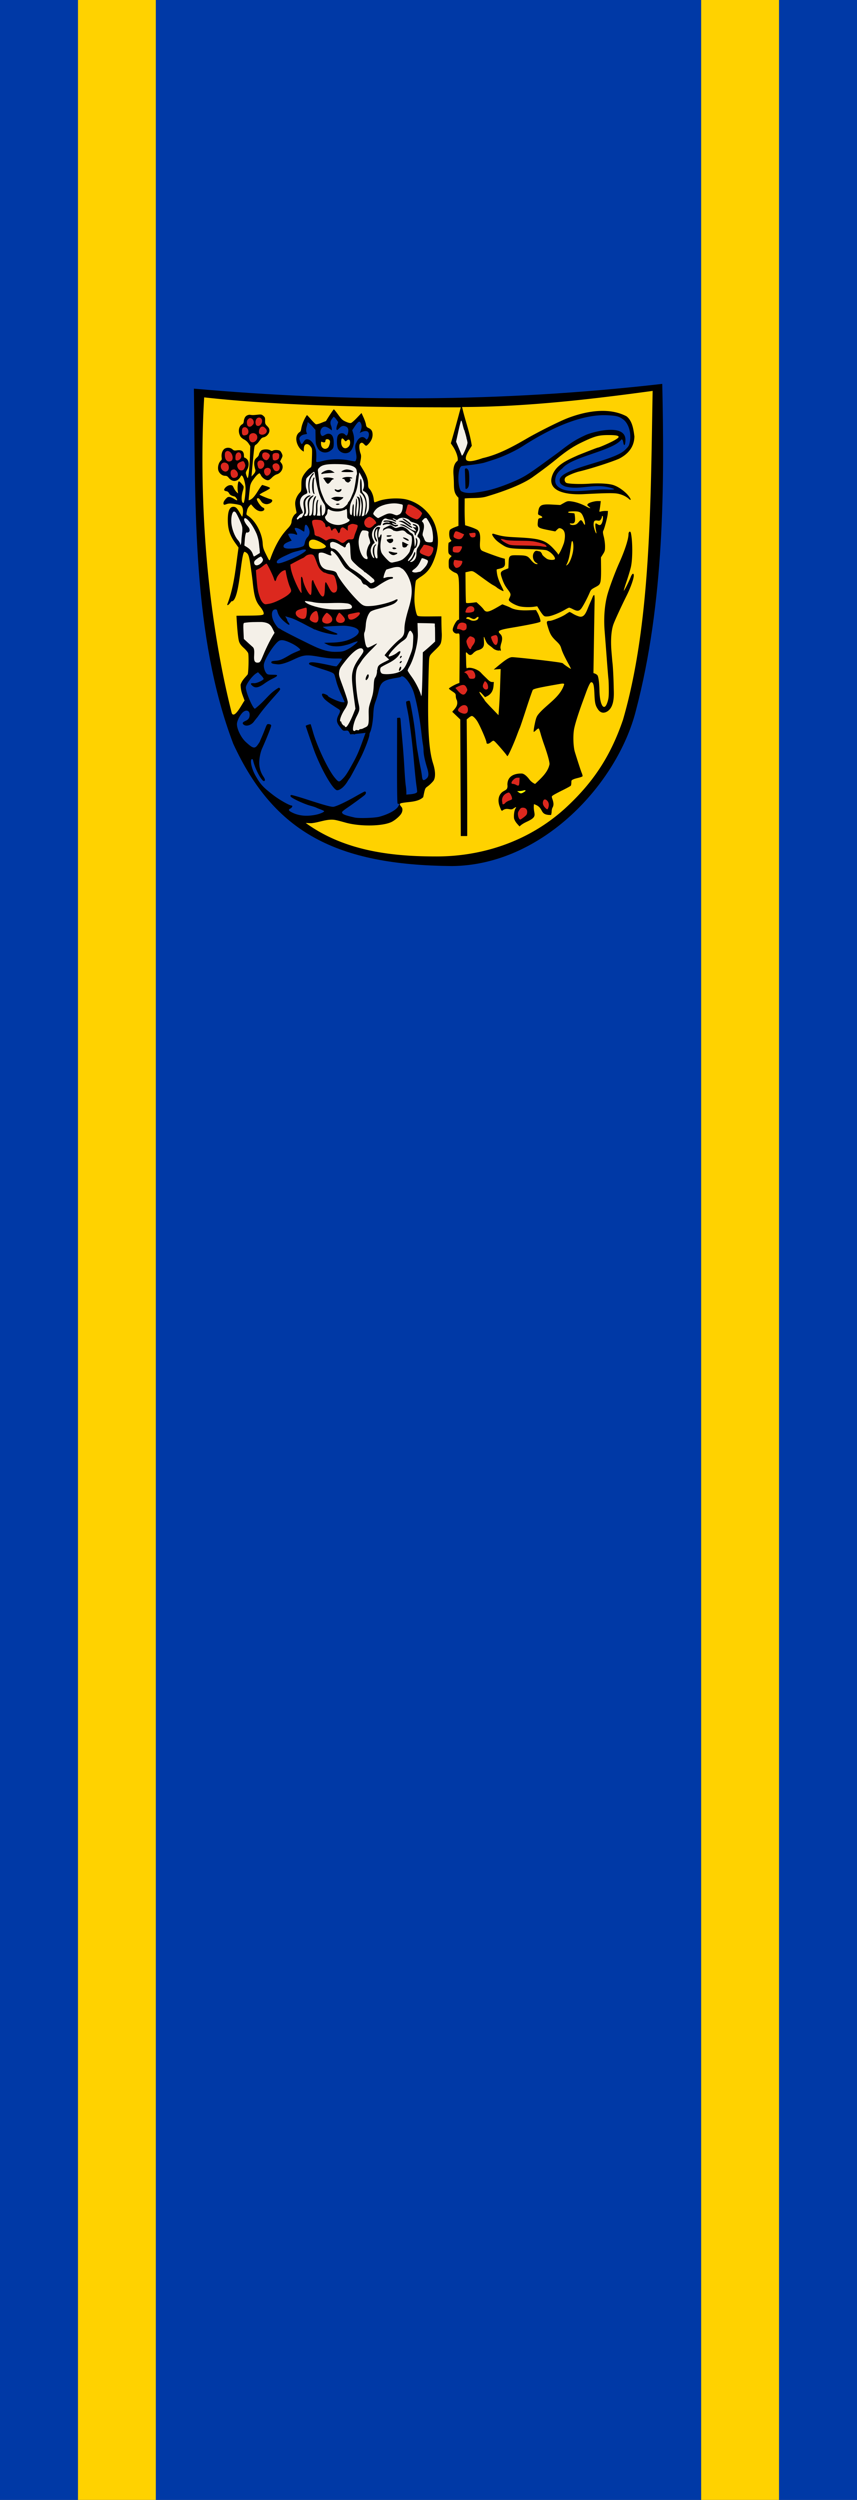 <svg xmlns="http://www.w3.org/2000/svg" height="875" width="300"><rect width="100%" height="100%" fill="#333333" stroke="none"/><path fill="#0039a6" d="M54.546-.002h190.91v875H54.546z"/><path fill="#ffd200" d="M245.45-.002h27.273v875H245.45zM27.273-.002h27.273v875H27.273z"/><path fill="#0039a6" d="M0-.002h27.273v875H0zM272.73-.002h27.273v875H272.73z"/><path d="M231.833 134.364c-56.945 6.533-111.179 6.356-163.955 1.667.579 41.803-.59 86.544 13.779 124.308 14.34 31.108 36.202 42.444 76.572 42.797 31.874-.31 57.88-29.063 64.328-54.252 10.102-38.293 10.012-79.358 9.274-114.52z"/><path fill="#ffd200" d="M228.463 136.801c-.72 39.478-.59 81.436-10.382 115.143-4.51 13.234-10.806 22.314-20.288 31.026-13.07 11.86-29.666 16.94-45.59 16.8-16.686-.016-32.292-2.42-45.144-11.685.183-.084 1.61.124 2.292.008 2.327-.28 4.452-1.205 6.821-1.199 1.004.017 1.578.145 4.829 1.046 5.127 1.42 13.01 1.289 16.129-.272.926-.464 2.118-1.426 2.836-2.23l.062-.07.007-.006a5.44 5.44 0 0 0 .16-.195c.032-.04.062-.074.091-.112.02-.027.038-.05.056-.077.61-.875.702-1.927.23-2.487-.629-.731-.803-1.1-.244-1.345 2.391-.575 5.645-.253 7.657-1.971l.014-.014c.059-.05.11-.105.16-.16.918-4.622.595-2.39 3.289-5.373.04-.043.075-.082.112-.125l.006-.007c.138-.161.249-.315.321-.46.613-1.226.508-3.335-.279-5.783-1.435-4.464-1.918-11.785-1.693-25.543.088-5.395.232-10.378.32-11.07.088-.68.152-1.012.51-1.485.025-.033.054-.069.083-.104.292-.346.732-.788 1.428-1.463a40 40 0 0 0 1.052-1.045c.025-.026.04-.046.063-.07.109-.114.2-.215.286-.314l.062-.076c.502-.59.617-.946.76-1.652.136-.674.209-1.928.16-2.787-.049-.858-.098-2.545-.111-3.741l-.021-2.174-4.034.035c-3.167.024-4.1-.037-4.341-.279-.438-.438-1.015-3.353-1.052-5.323-.043-2.234.293-6.482.55-6.981l.014-.028.02-.02c.249-.278.903-.784 1.603-1.234.98-.63 1.764-1.278 2.432-2.049.107-.122.213-.246.314-.376.021-.027.04-.056.062-.083.061-.08.122-.161.181-.244.808-1.112 1.45-2.484 2.09-4.369 1.193-3.507 1.26-6.499.23-10.144-1.338-4.742-5.625-8.765-10.5-9.852-2.742-.612-7.307-.316-9.712.627-.587.23-1.146.418-1.247.418-.1 0-.238-.54-.306-1.199-.13-1.264-.825-2.885-1.526-3.553-.304-.29-.423-.717-.425-1.56-.003-1.636-.468-2.984-1.763-5.115l-1.122-1.84.265-1.504c.208-1.191.205-1.669-.02-2.293-.472-1.303-.572-2.86-.238-3.414.008-.013.02-.022.028-.035.515-.515.841-.473 1.456.182.608.647.76.69 1.38.048.062-.062.136-.137.209-.216l.063-.07c.084-.09.16-.184.236-.278l.014-.014c.691-.853 1.06-1.82 1.06-2.794 0-1.231-.38-1.888-1.338-2.32-.726-.327-.864-.513-.99-1.31-.08-.509-.464-1.613-.85-2.452l-.704-1.526-1.581 1.665c-.873.916-1.81 1.734-2.076 1.818-.318.101-.945-.046-1.819-.439-1.171-.525-1.5-.828-2.69-2.466-.746-1.027-1.427-1.869-1.511-1.867-.02 0-.079.062-.154.153l-.013.014a20.272 20.272 0 0 0-.78 1.094 69.154 69.154 0 0 0-1.764 2.766c-.019.032-.042.062-.062.09-1.075.325-2.298 1.033-3.456 1.136-.217-.07-.992-.823-1.728-1.679s-1.398-1.565-1.47-1.568c-.862 1.213-1.67 3.028-1.944 4.53-.089.574-.192.966-.349 1.211-.001.003-.005.005-.006.007l-.007.007c-.022.027-.04.055-.063.077-2.418 1.409-1.213 5.17.655 6.57l.557.398v-.119l.063.049c.003-.726-.06-1.627.348-2.202.032-.037.063-.08.098-.111.512-.461 1.32-.299 1.985.634.547.766.537.645.363 5.274-.044 1.168-.098 1.65-.272 1.91l-.007.006c-.013.014-.027.03-.042.042a.71.71 0 0 1-.118.084c-.495.283-1.19.972-1.77 1.707l-.014.02a10.36 10.36 0 0 0-.32.425 6.98 6.98 0 0 0-.579.92c-.427.859-.515 1.398-.515 3.094-.001 1.499-.008 1.91-.307 2.327l-.007.007c-.037.046-.074.09-.118.14a6.375 6.375 0 0 0-1.442 2.284c-.42 1.213-.4 2.058.097 4.37.075.35.085.545-.007.696-.063.068-.15.13-.272.195-.816.644-1.367 1.925-1.393 2.92-.2 1.263-1.26 2.069-2.02 2.981-.295.354-.586.711-.83 1.018-1.81 2.347-3.234 5.264-4.285 8.054-.216.594-.348 1.01-.467 1.22-.006.011-.014.017-.02.027-.231.233-.47-.347-1.269-1.944-.95-1.899-1.126-2.463-1.212-3.957-.208-3.6-2.564-7.958-5.225-9.671-.539-.346-.544-.394-.293-1.589.204-1.128.668-1.63 1.428-2.382l.795.898c1.039 1.18 2.073 1.696 3.051 1.512.34-.064.574-.208.69-.376l.007-.007v-.007c.267-.295.142-.697-.425-.913-.558-.212-1.732-1.758-2.007-2.633-.069-.22-.074-.365-.007-.474.002-.003.006-.004.007-.007a.553.553 0 0 1 .168-.09c.376-.145.608.05 1.42 1.226.413.596 1.454.966 2.21.78.695-.171 1.171-.476 1.372-.78.317-.39.191-.795-.522-.948-.759-.162-3.461-1.28-3.742-1.547-.01-.01-.007-.024 0-.042.192-.201.841-.602 1.672-1.01 1.022-.501 1.856-1.014 1.91-1.17.038-.039.062-.07.062-.091 0-.136-.616-.44-1.372-.676l-1.373-.425-.063.07c-1.332 1.452-2.64 4.95-4.661 5.31-.06-.067.22-2.857.474-4.746.1-.748.404-1.48.933-2.23.688-.885 1.315-1.931 2.32-2.487.13.003.381.33.565.725.395.848 1.622 1.72 2.41 1.72.365 0 .863-.317 1.429-.912.485-.51 1.22-1.006 1.665-1.129a2.822 2.822 0 0 0 1.38-.877c.008-.01.02-.018.028-.028.048-.054.088-.11.132-.168.639-.827.772-1.96.146-2.807l-.494-.67.48-.96c.436-.874.454-1.032.175-1.7-.17-.407-.468-.871-.662-1.032-.424-.351-1.959-.406-2.522-.09-.293.163-.541.134-.906-.105-.663-.435-2.416-.423-3.094.02-.396.33-.706.852-.836 1.318-.175.87-.722 1.064-1.226 1.644-.63.766-.623 2.042-.007 4.04-.048.881-.773 1.447-1.408 2.154l.133-1.56c.07-.858.298-3.305.508-5.442.28-2.834.363-3.61.628-3.958.004-.005.01-.009.013-.014.93-.517 1.386-1.432 2.049-2.215.01-.01.018-.025.028-.035.272-.282.537-.425.85-.488.618-.123 1.193-.535 1.567-1.052.007-.01.015-.018.021-.028.292-.384.474-.827.474-1.261 0-.637-.17-.992-.766-1.589-.686-.685-.769-.891-.746-1.909.023-.992-.058-1.209-.613-1.686-.575-.495-.762-.531-1.986-.404-1.666.173-1.826.176-2.808.007-1.405.15-1.76.989-2.006 1.944-.056.58-.119.898-.272 1.129a1.509 1.509 0 0 1-.418.334 1.839 1.839 0 0 0-.571.537c-.675.878-.697 2.409.049 3.672.2.34.785.819 1.295 1.066.547.264 1.182.83 1.54 1.372l.606.92-.118 3.693c-.109 3.421-.47 7.006-.746 7.532h-.007c-.183 0-.682-1.353-.682-1.847 0-.198.21-.72.466-1.156.693-1.173.688-2.82-.006-3.56-.298-.317-.674-.572-.837-.572-.178 0-.292-.264-.292-.662 0-1.607-.765-2.186-2.522-1.923-.79.119-1.037.062-1.47-.341-.693-.645-1.877-.762-2.718-.265-.17.1-.319.241-.453.411-.018.024-.038.045-.055.07-.48.603-.715 1.595-.579 2.613.062.457.04.726-.083.92-1.09.844-1.434 2.712-1.01 3.803.405.971 1.366 1.687 2.264 1.687.535 0 .868.165 1.22.613 1.123 1.432 2.597 1.565 3.636.473.074-.077.154-.153.223-.243l.007-.014c.149-.185.287-.394.411-.634.045-.088.086-.16.126-.216.117-.126.228-.107.39.028.42.348.957 2.07 1.135 3.63.185 1.607-.24 5.294-.634 5.866a.087.087 0 0 1-.041.014c-.8 0-.876-2.238-.154-4.508.192-.602.258-1.189.154-1.366-.36-.607-1.384-1.707-1.589-1.707-.038 0-.077.033-.111.09-.002.003-.006.005-.007.008-.273.229-.455 2.089-.3 3.254l.118.926-.487-.46c-.314-.291-.78-.968-1.031-1.505-.405-.86-.546-.975-1.192-.975-.476 0-.992.217-1.484.627a2.745 2.745 0 0 0-.39.39c-.009.011-.013.024-.021.035-.472.558-.31.973.48 1.066.405.048.732.295.976.739.322.583.722.82 1.937 1.135.337.088.954 1.021.899 1.31-.119.041-.426-.063-.725-.257-1.373-.893-2.12-1.108-2.69-.78-.604.464-1.607 1.58-1.365 2.34.128.333.231.334 1.06.042.743-.262 1.232-.28 2.626-.084.943.133 1.932.344 2.195.467.875.41 1.17 1.801.773 3.63a2.355 2.355 0 0 1-.097.362c-.103.031-.284-.281-.746-1.1-1.071-1.901-1.519-2.341-2.39-2.341-.435 0-.792.17-1.073.515-.032.04-.067.08-.097.126-.527.7-.774 2.058-.76 4.131.023 3.133.73 5.27 2.627 7.93l1.129 1.574c-.96 6.493-1.437 13.118-3.728 19.307-.306.791-.305.822.05.822.452-.336.827-.863 1.177-1.33 3.015.353 3.272-18.047 4.73-17.308 1.22.631 1.386 1.03 1.951 4.738.296 1.943.64 4.536.767 5.762.532 5.128 1.025 6.771 2.598 8.703 1.04 1.276 1.457 2.227 1.185 2.661-.011.012-.022.024-.035.035-.383.318-1.584.406-5.81.432l-3.568.028.007.07h-.052l.063 1.058c.245 4.178.556 7.06.857 7.944.253.743.719 1.366 1.672 2.23.728.658 1.411 1.486 1.512 1.838.26.912.115 6.853-.181 7.407-.93 1.163-2.008 2.06-2.48 3.63.108 2.437.615 3.32 1.407 5.539-.487.33-3.504 6.724-4.503 4.361-9.253-36.676-11.533-78.16-9.65-110.505 29.017 3.222 63.572 3.497 89.83 3.493-1.205 4.623-2.211 8.196-3.476 12.597l.676 1.004c1.295 1.919 2.062 4.453 1.63 5.156a.363.363 0 0 1-.132.083c-1.819 1.582-1.184 4.77-1.185 5.909.236 3.092-.33 5 1.673 6.876v9.852c-.976.377-2.041.697-2.878 1.31-.008.01-.013.024-.02.035-.014.013-.033.024-.043.035-.458.553-.363 2.83.14 3.386.263.292.358.407.292.53a2.367 2.367 0 0 1-.237.195c-.235.178-.5.33-.592.334-.014.001-.028.024-.042.063-.006.001-.015.007-.02.007-.092.004-.168.855-.168 1.888 0 1.768.035 1.903.593 2.341l.592.467-.467.488c-.076.08-.14.154-.195.23l-.014.02c-.318.4-.373.77-.362 1.951.013 1.497.05 1.597.773 2.216.416.356 1.065.755 1.442.885 1.358.468 1.429.939 1.429 9.113v7.267l-.474.216c-.125.057-.275.205-.432.404v.007c-.588.706-1.324 2.262-1.324 2.968 0 .771.867 1.486 1.616 1.338.498-.098.634-.027.732.376.066.273.09 4.197.056 8.724l-.063 8.18-.613.223c-.926.335-2.867 1.428-2.996 1.679-.044.041-.07.076-.07.097 0 .091.539.524 1.199.962 1.109.736 1.2.862 1.212 1.679.007.486.188 1.15.397 1.47.474 1.754-.48 2.653-1.574 3.923l-.063.076 1.407 1.345 1.4 1.345.091 20.4.09 20.4h2.196v-.07h.062v-7.691c0-4.231-.04-13.405-.09-20.387l-.098-12.674.697-.578c.413-.345.911-.627 1.108-.627.43 0 1.41.994 2.013 2.034 1.063 1.833 3.108 6.59 3.108 7.232 0 .642.684.613 1.533-.07.795-.639.858-.654 1.303-.306.599.47 4.298 4.763 4.298 4.989 0 .093.088.167.195.167.02 0 .053-.036.091-.084l.014-.014c.366-.345 2.162-4.35 3.212-7.19.446-1.208.9-2.362 1.01-2.564.11-.202 1.12-3.194 2.244-6.654 1.104-3.4 2.125-6.346 2.306-6.647.012-.013.02-.029.035-.042.489-.428 2.384-.834 9.253-2.034 1.283-.224 1.551-.212 1.72.055-1.332 4.587-6.287 7.133-9.05 10.535-.004.004-.004.01-.007.014-.016.02-.034.036-.049.056-.591.76-.817 1.393-1.247 3.511-.289 1.422-.43 2.585-.314 2.585.116 0 .517-.307.892-.682.389-.39.767-.6.878-.488.107.107.397.941.648 1.853.25.912.798 2.612 1.212 3.777 1.184 3.332 1.895 5.9 1.895 6.82-.516 2.859-3.03 5.005-5.051 6.947-.767-.348-1.486-.898-1.958-1.519-.934-1.252-1.86-2.017-2.592-2.125-2.789-.122-5.16.982-5.142 3.895.272 2.283-1.184 1.669-2.299 3.087l-.007.007c-.92 1.124-1.072 2.809-.362 4.626.33.847.533 1.46.843 1.402 1.688-1.394 2.777.013 3.825-.705 1.042-.722 1.263-.74.815-.056-.423.645-.666 2.494-.467 3.554.396 1.153 1.094 1.818 1.902 2.703.77-.793 1.827-1.323 2.69-1.721 4.196-1.968 1.869-2.53 2.355-6.076.002-.004.011-.003.014-.007 3.825 1.259 1.55 3.874 5.98 3.792 0 0 .189-.707.193-1.165.004-.496.152-1.15.327-1.456.42-.734.414-1.54-.02-2.822-.22-.646-.305-.898-.21-1.094.006-.012.014-.023.021-.035l.007-.007c.067-.073.16-.152.286-.25.288-.227 1.777-1.028 3.31-1.784s2.864-1.486 2.954-1.617c.006-.009.008-.022.014-.034.013-.012.036-.028.041-.035.09-.131.166-.621.168-1.087.001-.368.024-.585.125-.746.013-.02.033-.036.049-.055 1.075-.72 2.52-.716 3.679-1.296l.007-.021c.026-.018.04-.041.048-.056.067-.107-.034-.573-.23-1.038-.312-.744-1.23-3.53-2.438-7.42-.585-1.883-.707-5.967-.251-8.215.374-1.848 1.396-5.093 2.926-9.288.448-1.226 1.008-2.754 1.24-3.393.607-1.662 1.115-2.8 1.485-3.316l.027-.035.056-.07c.086-.09.166-.14.23-.14.732 0 .991.93 1.122 4.014.14 3.321.32 4.124 1.268 5.511.725 1.061 1.647 1.378 2.759.955 3.275-1.456 2.756-6.596 2.724-8.73-.06-3.31-.255-7.135-.439-8.62-.045-.367-.206-2.198-.355-4.061-.305-3.808-.061-7.15.669-9.253.473-1.362 2.75-6.316 4.661-10.137 1.359-2.718 2.495-5.914 2.495-7.024 0-.718-.298-.792-.628-.334-.003.004-.003.01-.007.014l-.027.042a3.186 3.186 0 0 0-.404.78c-.503 1.338-1.926 4.185-2.362 4.787-.005.004-.01.017-.014.02-.001.002-.006-.001-.007 0-.018.015-.035.022-.042.014-.062-.062.399-1.6 1.017-3.42s1.284-4.062 1.484-4.982c.613-2.814.604-8.966-.02-11.761-.127-.567-.434-.653-.62-.37-.006.006-.01.015-.015.021-.114.13-.202.377-.202.725 0 1.688-1.288 5.688-3.226 10.005-1.548 3.447-3.59 8.965-4.236 11.454-.954 3.683-1.255 8.047-.878 12.674.168 2.058.502 6.4.746 9.65.243 3.25.504 6.372.571 6.932.067.561.12 2.268.125 3.798.009 2.28-.073 3.051-.473 4.27-.184.56-.376.976-.572 1.262-.013.02-.028.037-.041.056-.008.008-.014.02-.021.028-1.024 1.213-2.082-1.086-2.174-5.49-.056-2.666-.35-4.838-.718-5.282-.156-.188-.528-.436-.829-.55l-.55-.21.18-11.53c.098-6.342.2-12.458.23-13.594.031-1.136-.035-2.12-.146-2.188-.05-.032-.128.021-.216.132l-.014.014c-.003.005-.003.01-.007.014-.112.123-.243.356-.355.641a28.945 28.945 0 0 1-.648 1.52 68.024 68.024 0 0 0-1.038 2.438c-.715 1.765-1.412 3.177-2.961 2.773-.595-.156-1.562-.585-2.153-.948s-1.143-.655-1.226-.655c-.084 0-.732.393-1.436.871-1.25.849-4.681 2.25-5.51 2.25-.482 0-.767.024-.886.224-.267.242-.096.87.425 2.508.645 2.026 1.158 2.835 2.752 4.362 1.14 1.09 1.46 1.564 1.75 2.564.363 1.254 1.162 2.946 2.66 5.65.384.693.675 1.304.74 1.526-.426-.163-2.594-1.636-2.767-1.902-.144-.222-1.278-.413-6.02-.996-4.746-.584-10.942-1.227-11.789-1.227-1.034.001-2.388.881-5.824 3.79l-.558.468h.028l-.09.076 1.205-.097 1.198-.09-.146 4.48c-.153 4.67-.287 7.354-.502 10.151l-.118 1.533-2.383-2.48c-1.337-1.39-2.425-2.596-2.425-2.683s-.445-.728-.99-1.428c-.629-.811-.91-1.384-.877-1.582.135-.03.484.212 1.024.808l.955 1.06.78-.377c1.396-.738 2.042-1.984 2.174-3.484l.111-1.449h-.62c-.42 0-.898-.272-1.47-.836a126.65 126.65 0 0 0-1.359-1.324 26.767 26.767 0 0 1-1.107-1.136c-1.11-1.216-3.916-2.086-4.857-1.504-.152.094-.246-.533-.271-1.826-.022-1.08-.064-2.384-.091-2.905-.022-.422-.01-.692.049-.823.102-.071.275.058.557.37.68.752 1.208.72 1.965-.112.382-.42 1.058-.862 1.498-.982 2.9-.736 2.199-2.24 2.195-4.647a.261.261 0 0 1 .146-.035c1.087 3.04 1.369 2.393 3.107 3.985.604.567 1.952.956 2.383.69.04-.025.252.243.28.198.127-.118-.005-.677-.07-.93-.071-.269.05-1.055.271-1.749.481-1.512.373-2.541-.341-3.219-.441-.418-.627-.736-.453-1.01l.007-.007c.393-.422 1.706-.742 4.306-1.177 5.991-1.003 9.957-1.831 10.13-2.111a.146.146 0 0 0 .014-.035.203.203 0 0 0 .05-.042c.158-.257-.455-2.113-1.032-3.122l-.516-.905-2.787.104c-2.788.103-4.845-.208-6.145-.933-.251-.14-.998-.46-1.658-.711l-1.198-.46-1.958 1.129c-2.978 1.704-3.799 1.814-4.606.627-.21-.308-.85-.992-1.428-1.519l-1.052-.962-1.784.203c-1.349.15-1.81.135-1.888-.07-.057-.15-.128-2.615-.153-5.476l-.042-5.142 1.136-.251c1.358-.302 1.394-.293 3.47 1.212 3.8 2.756 4.493 3.24 5.239 3.63.447.234.955.565 1.129.739.306.306 2.035 1.26 2.285 1.26.015 0 .02-.032.007-.083.023.006.042.014.056.014.068 0-.18-.602-.55-1.338-1.057-2.091-1.561-3.51-1.757-4.94-.1-.73-.139-1.051-.055-1.219.003-.007.01-.014.014-.02.079-.062.198-.088.376-.126 1.21-.262 1.85-.483 2.167-.892.006-.008.008-.02.014-.028.282-.323.343-.765.306-1.456l-.063-1.24-1.003-.265c-1.177-.306-6.157-2.12-6.884-2.508-.754-.404-.933-1.172-.78-3.33.158-2.234-.102-3.36-.934-4.014-1.442-.777-2.712-1.111-4.298-1.617-.234-3.307-.16-6.084-.147-9.378 2.469-.26 5.111.037 7.518-.627 7.379-2.183 13.215-4.633 16.276-6.828 3.666-2.627 5.887-4.311 8.849-6.716 3.019-2.452 5.475-4.07 8.054-5.316 4.827-2.331 6.139-2.697 9.74-2.697 2.716 0 3.804.248 3.345.878-.006.007-.008.014-.014.021-.005.006-.016.008-.02.014-.296.315-.927.719-1.889 1.22-1.709.888-4.863 2.248-5.212 2.25-.178 0-2.613.94-6.849 2.626-4.2 1.9-8.57 3.673-9.448 8.278-.777 5.792 9.08 5.497 11.058 5.407 8.762-.444 11.125-.466 12.59-.09 1.444.37 2.614.96 3.519 1.769.385.345.54.386.53.244.307.033-.56-1.353-1.568-2.3-1.434-1.343-2.938-2.3-4.369-2.793-1.583-.546-4.968-.741-8.633-.495-3.315.222-7.523.041-7.985-.342-.578-.48-.662-1.272-.223-1.846l.035-.042c.494-.525 3.17-1.67 4.8-2.055 3.854-.912 10.994-3.199 13.915-4.452 3.185-1.625 5.328-4.106 5.393-7.818-.327-2.53-.735-5.48-2.78-7.05-6.638-3.493-15.182-1.472-20.847.752-2.95 1.17-10.203 4.804-13.935 6.981-4.992 2.89-10.017 5.668-15.565 6.92-6.702 2.35-7.272.773-3.797-4.314-.654-4.651-2.411-9.073-3.393-13.586 23.107-.012 47.005-2.954 66.722-5.638z"/><path fill="#0039a6" d="M211.057 145.317c.592-.006 1.18.005 1.756.035 2.987.156 3.911.409 5.323 1.442 1.916 1.402 2.926 4.76 2.348 7.81-.258 1.362-.388 1.595-1.554 2.753-3.972 4.17-22.822 6.457-23.013 10.66 0 1.119.404 1.595 1.895 2.237 5.458 1.513 10.567-1.512 17.008.829.373.227.1.274-1.673.306-4.824-.4-12.61 1.465-16.422-.216-1.983-.886-2.662-2.062-2.257-3.93.266-1.227.96-2.179 2.404-3.316 3.26-4.038 17.12-6.01 20.47-9.873.305-.545.69-.173.85.822.257 1.607.752.938.752-1.017-.182-5.875-11.707-2.585-13.858-1.624-3.383 1.57-4.919 2.516-8.284 5.087-1.646 1.287-3.562 2.632-5.059 3.727-7.048 5.162-8.314 5.95-12.15 7.58-4.718 2.005-8.28 3.079-12.04 3.624-1.89.256-4.565.675-6.216-.418-1.202-1.592-1.206-8.222.307-8.724 2.658-.302 5.628-.637 7.58-1.094.43-.1 2.336-.7 4.237-1.337 3.109-1.043 7.528-3.162 9.803-4.696 8.334-5.323 18.57-10.467 27.793-10.668zM116.81 145.846c.714.512 1.046 1.145 1.588 1.91l-.376 1.066c-.21.592-.312 1.246-.223 1.477.141.369.25.321.961-.411.842-.868 1.434-1.003 2.41-.558.656.299.899 1.007.698 2.014-.219 1.091-.555 1.373-.997.843-.77-.924-2.297-.63-2.696.515-.342.981-.283 3.323.104 4.25.602 1.44 2.465 2.108 3.86 1.387 1.521-.786 2.272-4.029 1.52-6.563l-.356-1.198.773-1.164c1.054-1.588 1.597-2.068 1.951-1.714.813.993.7 2.307-.118 3.839l.815-.383c3.913-1.457 2.044 3.409 1.407 2.578-1.012-1.356-2.54-.818-3.379 1.191-1.218 1.783.896 4.964-.404 6.542-.066.066-1.056-.079-2.202-.327-2.444-.53-6.266-.496-8.66.084-2.614.632-2.658.636-2.822.209.095-1.614.146-3.202-.202-4.313-.668-2.118-1.785-3.365-3.01-3.365-1.21-.03-1.45 2.226-2.034 1.495-.245-.312-.628-1.422-.628-1.656 0-.673.829-1.386 1.79-1.54.487-.077.886-.167.886-.195s-.113-.371-.251-.766c-.203-1.254.314-1.91.495-3.358 1.258.976 1.63 1.524 2.717 2.731l.035 2.48c.034 2.216.103 2.602.64 3.644.841 1.892 2.97 2.226 4.404 1.275 1.178-.816 1.324-1.127 1.324-2.884 0-2.323-.817-3.428-2.3-3.115-.906.234-1.574 1.16-2.027.516-.916-1.308.057-3.287 1.477-3.003.38.076 1.027.392 1.436.704l.745.571a4.049 4.049 0 0 0-.362-1.881c-.366-1.337.153-1.827 1.01-2.927z"/><path fill="#dc281e" d="M91.036 146.195c.742.362.837 1.133.597 1.79-.314.858-1.202 1.521-1.963.816-.602-1.2.006-2.975 1.366-2.606zM87.448 146.341c1.38-.023 1.804 1.901.945 2.432-.446.611-1.277.886-1.782.146-.39-1.151-.232-2.138.837-2.578z"/><path fill="#f4f0e8" d="M161.428 147.205a.04.04 0 0 1 .02 0c.007.004.015.001.021.007.003.001.005.005.007.007.098.094.201.343.307.753.493 1.904.631 2.513.773 2.591.116.405.226.8.342 1.199.133.459.253.906.362 1.33v.008c.041.215.081.478.09.585.004.042.029.063.07.063.139.588.23 1.043.23 1.212 0 .335-.304 1.336-.676 2.23-.371.893-.814 1.806-.975 2.027-.273.373-.307.35-.53-.25a93.887 93.887 0 0 0-1.03-2.51l-.788-1.866.794-3.596c.438-1.977.87-3.677.962-3.776a.058.058 0 0 1 .02-.014z"/><path fill="#dc281e" d="M92.736 149.755c1.957 1.6-.99 3.263-2.049 1.91-.31-1.594.923-3.153 2.049-1.91zM85.79 149.518c1.325.266 1.554 2.156.591 2.676-1.279.486-1.746.139-1.693-1.261-.004-.936.272-1.41 1.101-1.415zM88.701 151.595c1.497.172 1.706 1.719.948 2.578-1.16 1.24-2.473.628-2.473-1.157.026-.958.659-1.411 1.525-1.421z"/><path fill="#ffd200" d="M119.812 153.462c.17-.007.386.15.64.467.517.642.538.647.976.25.667-.603 1.136-.303 1.136.725 0 .458-.092.81-.3 1.136-.019.027-.035.057-.056.083l-.014.021a2.52 2.52 0 0 1-.118.14c-1.202 1.297-2.648.448-2.648-1.554 0-.573.069-.965.196-1.17a.276.276 0 0 1 .188-.098zM114.577 153.72c.371.01.775.215.906.606.157.467-.18 1.696-.578 2.257l-.028.035a.91.91 0 0 1-.09.09c-1.083.91-2.418.138-2.418-1.393 0-.373.006-.576.055-.683.082-.04.221 0 .46.091.467.178.756.171.892-.035l.007-.007c.1-.091.146-.25.146-.474 0-.125.038-.223.098-.306.133-.126.336-.187.55-.181z"/><path fill="#dc281e" d="M79.588 157.838c1.657.092 2.318 2.557 1.519 3.372-1.223.857-2.404-.06-2.404-1.867-.007-.842.14-1.333.885-1.505zM94.47 159.53c-.198.686-.492 1.26-1.128 1.568-1.365-.073-1.91-1.636-1.352-2.431.01-.015.024-.028.035-.042.791-.714 2.398.01 2.445.906zM83.441 158.318c.477-.028.986.392.986 1.11.329 1.313-1.593 2.337-1.99 1.392-.08-1.084-.092-2.223 1.004-2.502zM96.596 158.541c.992-.022 1.312.393 1.121 1.408.022 1.051-1.834 1.612-2.201.85-.185-1.553-.328-2.158 1.08-2.258zM91.112 161.154c.473-.023.984.176 1.164.571.91 1.513-1.024 3.199-1.846 1.958-.454-1.165-.574-2.274.683-2.53zM84.98 161.44c.331-.023.467.196.69.731.278.663.28.864 0 1.533a2.798 2.798 0 0 1-.32.558c-.006.008-.008.02-.014.028-.011.013-.023.029-.035.041a.754.754 0 0 1-.257.21c-.829.317-1.488-.02-1.875-.955-.2-.482-.174-.897.063-1.247.01-.014.018-.029.028-.042l.007-.007c.03-.035.056-.072.09-.105.186-.177.442-.334.76-.466.4-.168.666-.265.864-.28zM78.418 161.9a1.66 1.66 0 0 1 1.49.759c.446 1.045.2 2.314-1.016 2.418-1.779-.269-2.307-2.846-.474-3.177zM96.484 162.164c.502-.036.918.19 1.24.683.719 1.585-.81 2.697-1.755 1.686-.857-1.2-.777-2.13.515-2.369z"/><path fill="#f4f0e8" d="M117.497 162.436c5.069.025 7.18.747 7.357 2.285.056.48.27 1.115-.111 1.805-.023.043-.027.074-.007.097-.03.282-.067.576-.104.871-.006.007-.012.018-.007.028-.249 1.955-.651 4.08-.969 4.815a96.587 96.587 0 0 0-.71 1.707c-.224.552-.586 1.21-.809 1.463-.222.253-.404.56-.404.683 0 .279-1.065 1.283-1.714 1.616-.567.292-2.559.293-3.525.007-.734-.217-2.052-1.333-2.6-2.208-.191-.307-.711-1.473-1.156-2.585-.64-1.603-.858-2.53-1.038-4.46-.125-1.34-.285-2.86-.362-3.379-.128-.855-.08-1 .557-1.595.923-.863 2.386-1.166 5.602-1.15z"/><path fill="#dc281e" d="M93.788 163.739c2.678.53-.59 4.883-1.359 1.484-.116-.873.36-1.429 1.359-1.484z"/><path d="M163.224 163.913c-.184 0-.361.112-.488.348.06 2.115.16 4.293.21 6.62.058.575.818.131 1.086-.635.32-.914.321-4.43 0-5.476-.17-.439-.464-.742-.808-.857z"/><path fill="#dc281e" d="M82.068 164.303c1.454.73 1.78 2.666.05 2.961-.877.138-1.408-.517-1.408-1.734.024-.93.493-1.22 1.358-1.227z"/><path d="M121.428 164.317a1.65 1.65 0 0 0-.327.021c-.75.14-1.596.555-1.596.78 0 .064.953.124 2.118.133s2.118-.05 2.118-.14c0-.313-1.45-.778-2.313-.794zM114.991 164.512c-.07.004-.14.012-.216.021-.948.116-2.47.972-2.278 1.282.07.115.225.146.348.07.123-.076 1.146-.21 2.272-.293l2.048-.146-.78-.509c-.501-.325-.896-.448-1.394-.425z"/><path fill="#f4f0e8" d="M109.944 165.126c.08 0 .202.326.272.724 1.14 6.468 1.646 8.087 3.323 10.646.524.8.469 2.73-.097 3.45-.569.722-.785.712-.809-.05-.097-3.122-.13-3.41-.362-3.177-.418 1.17-.17 2.316-.118 3.79h-.69c-.474 0-.636-.08-.523-.264.412-1.663-.088-3.207.397-4.919.116-.24.1-.39-.041-.39-.197 0-.388.393-.523.961-.358 1.095.193 4.677-.69 4.57-.36-.05-.484-.194-.432-.515.211-1.774-.041-3.704.655-5.295.262-.582.394-1.059.293-1.059-1.947.967-.524 6.793-2.083 6.912-.132 0-.225-.018-.279-.056-.09-.064-.075-.193.007-.446.343-1.99-.845-4.248 1.059-5.985.426-.407.553-.648.348-.648-3.321 1.269-1.317 4.81-1.811 6.354-.269.808-.167.694-.767.878-.64.197-.683-.315-.07-.87.54-1.776-1.349-4.547 1.262-5.909.522-.262.567-.344.244-.411-.543-.113-1.419.493-1.965 1.359-.938 1.758.52 3.839-.314 5.343-.324.58-.682 1.06-.794 1.06-.112 0-.255-.01-.32-.014-.066-.005-.279.146-.467.334-.431.43-.753.44-.753.021 0-.29 1.283-1.675 1.561-1.686.061-.003.24-.082.397-.181.075-.048.111-.121.119-.223 0-.003.006-.005.007-.007.002-.01 0-.019 0-.028 0-.018 0-.035-.007-.056-.02-.21-.145-.538-.398-1.08-1.079-2.319-.593-4.404 1.213-5.218.236-.107.41-.196.536-.293.294-.117.354-.152.16-.167.18-.28.063-.698-.278-1.624-.278-.754-.217-2.97.097-3.525.271-.48 2.364-2.306 2.641-2.306zM125.784 165.37c.029.035.083.122.146.23 1.006 1.748 1.996 3.7 1.24 5.58-.013.032-.026.064-.041.09-.138.247-.127.391.125.586.018.014.029.028.049.042 1.824.88 1.888 2.61 1.895 4.264.002.98-.015 1.561-.09 2.007v.007a.638.638 0 0 0-.07.271c0 .014-.002.025 0 .035v.007c-.081.29-.199.54-.376.85-.224.391-.456.727-.593.871-.006.006-.014.009-.02.014-.015.015-.03.033-.042.042-.017.013-.032.02-.042.02-.082 0-.013-.523.153-1.163.604-2.327.239-5.074-.836-6.298-.596-.679-.645-.879-.648-2.495-.003-1.765-.15-2.751-.411-2.752-.3 1.202-.14 3.049-.14 4.787l.697.613c1.978 2.68 1.027 4.718.795 7.086v.007c0 .026.002.05.007.063.078.23-.71.684-.885.508-.072-.072-.01-.521.132-.996.243-1.805.597-5.299-1.066-6.62.275.457.878 2.94.822 4.363-.079 1.987-.453 3.58-.766 3.267-.076-.076-.014-1.338.14-2.8.304-2.912.123-3.836-.774-4.007-.415-.079-.42-.054-.084.334.797 1.045.467 4.69-.056 6.55-.359 0-.427-1-.202-3.017.063-.562.102-1.053.119-1.484a.735.735 0 0 0 .049-.223c0-.05-.015-.067-.042-.063.015-.922-.088-1.456-.307-1.456-.089 2.054-.372 3.814-.362 5.762v.007c-.08.558-.281.657-.488.119-.15-1.275.2-3.228-.083-3.958-.457.339-.328 2.133-.495 3.22-.057.385-.118.647-.167.647-.521 0-.723-.763-.607-2.3.099-1.296.3-1.977 1.018-3.4 1.253-2.484 1.59-3.624 1.944-6.562.165-1.378.304-2.502.32-2.613a.488.488 0 0 1 .042-.042z"/><path d="M109.735 165.6c-.249.032-.798.707-1.33 1.644-.635 1.824-.52 2.925-.314 4.71a.104.104 0 0 0-.021.07c0 .12.063.283.14.368.002.007.01.008.013.014.18.406.287.348.286-.027v-.014c-.325-2.102-.347-4.54 1.024-6.069.251-.275.383-.578.293-.669a.106.106 0 0 0-.09-.028zM119.79 167.418c.051.146.258.238.46.202.507.094.473.665.864.947.66.462.916.438 1.421-.132.306-.344.347-.508.146-.578-.41-.265-.19-.298-.076-.405.105.066.4.032.676-.062.004-.002.01.001.014 0 .017-.004.022-.01.034-.014.018-.007.026-.015.042-.021-.36-.544-2.808-.578-3.581.063zM113.346 167.62c.504.654.657 1.302 1.428 1.742 1.164-.534.984-1.505 2.167-1.686-.704-.786-4.614-.665-3.595-.056z"/><path d="M109.937 167.132c-.057 0-.11.03-.16.084-.002.001 0 .005 0 .007-.042.017-.068.047-.07.09-.088.142-.159.357-.223.627h-.007a.247.247 0 0 0-.07.168c0 .03.011.056.021.076v.007c-.212 1.12-.24 2.862.049 3.902.128.46.343.836.474.836.152 0 .171-.181.055-.502-.237-.657-.255-4.108-.027-4.78.054 0 .097-.1.097-.222a.198.198 0 0 0-.02-.098c.006-.123-.034-.195-.12-.195zM119.498 171.174c-.12-.005-.33.055-.634.181-.48.2-.776.206-1.107.028-.646-.345-.829.094-.216.523.7.49 1.43.434 1.832-.14.28-.268.129-.561.125-.592zM116.593 174.126l-.738.307c.734.345 1.515.901 2.334.933.704.012 2.517-1.315 1.846-1.351-1.142-.025-2.312-.348-3.442.111zM209.077 175.383c-1.214.062-2.942.578-3.295 1.003-.016.019-.022.038-.035.056-.005.005-.016.008-.021.014-.006.008-.009.02-.014.028-.206.26-.15.403.32.773.386.303.571.505.586.606-.16.028-.624-.153-1.331-.543-1.74-.962-3.686-1.628-5.344-1.833-1.173-.145-1.383-.101-2.55.558l-1.268.717-2.808-.153c-2.493-.136-3.649-.04-4.243.655-.024.028-.048.054-.07.084l-.035.041-.007.007c-.292.378-.439.918-.543 1.68-.14 1.022-.133 1.035.69 1.379.564.236.786.494.682.69-.112.1-.326.176-.655.209-.324.032-.5.063-.606.237-.15.152-.192.465-.265 1.17-.198 1.923-.01 2.055 4.146 2.864l1.958.383.662-.641c.563-.54.754-.603 1.254-.425 1.054.375 1.517 1.27 1.47 2.843-.023.767-.197 1.842-.39 2.39-.539 1.53-1.23 2.992-1.672 3.65-.024.033-.048.07-.07.098-.194.246-.313.273-.313-.007 0-.105-.609-.848-1.345-1.651-2.92-3.187-4.731-3.78-12.813-4.174-4.419-.216-5.429-.365-8.305-1.24-.275-.084-.43-.062-.474.056-.176.103-.04.472.41 1.107.667.938 1.376 1.572 2.837 2.537 2.06 1.361 2.632 1.467 9.036 1.63 3.518.09 6.13.254 6.64.418 1.481.476 3.302 2.47 2.92 3.135-.408.408-2.216.276-2.878-.209-.448-.328-1.515-1.113-1.61-1.629-.005-.025-.36-.82-.868-.902-.801-.128-1.177-.426-1.675.072a1.752 1.752 0 0 0-.202.244c-.816 1.061-.435 3.076.767 3.7.3.155.47.301.474.39h-.007c-.654.22-1.421-.247-2.404-1.457-1.182-1.454-1.508-1.56-5.017-1.595-1.316-.014-1.968.025-2.306.439-.024.03-.049.057-.07.09-.287.368-.342 1.02-.383 2.195l-.07 1.833-1.135.452c-.658.264-1.063.466-1.275.732l-.014.014a.906.906 0 0 0-.035.049c-.324.39-.227.913.132 2.006.638 1.94 1.079 2.8 2.195 4.285 1.02 1.357 1.08 1.648.543 2.773-.35.734-.354.814 0 1.206.567.626 2.373 1.547 3.554 1.811 1.3.292 3.479.353 4.982.14l1.142-.168.794 1.303c.438.715 1.028 1.533 1.31 1.819.449.454.672.507 1.742.411 1.239-.11 4.001-1.224 6.062-2.439.572-.337 1.153-.613 1.289-.613.135 0 .74.251 1.345.558 1.367.692 1.969.696 2.647.007.022-.021.048-.04.07-.063l.063-.07c.017-.018.036-.047.055-.07.017-.021.038-.052.056-.076.027-.035.054-.078.084-.119.679-.947 2.052-3.54 2.87-5.476.145-.343.267-.592.418-.801.282-.353.676-.6 1.491-1.031.827-.437 1.208-.667 1.436-.976.004-.005.01-.008.014-.014l.013-.02c.17-.215.264-.463.37-.85.172-.633.25-2.371.223-4.794l-.042-3.805.718-1.121c.647-1.01.72-1.288.717-2.773-.002-.91-.195-2.4-.432-3.31-.32-1.233-.37-1.762-.195-2.09.425-.795 1.502-4.867 1.568-5.922l.07-1.032h-.892c-.49.002-1.181.085-1.533.181-.628.172-.637.158-.495-.564.08-.404.206-1.258.279-1.902l.132-1.17h-.996c-.076 0-.15-.005-.23 0z"/><path fill="#f4f0e8" d="M138.002 176.182c.966-.006 1.782.16 2.697.37.164.06.25.158.306.32-.01 1.359-.327 2.725-1.226 3.17-.814.393-.973.4-1.665.111-1.545-.645-2.114-.6-3.895.286-.92.458-1.729.861-1.798.899-.229.125-1.754-1.158-1.762-1.484-.013-.497.867-1.664 1.637-2.167 1.422-.93 3.7-1.496 5.706-1.505z"/><path d="M117.497 176.495c.45.352.973.223 1.449 0-.386-.382-1.03-.227-1.45 0z"/><path fill="#dc281e" d="M143.11 176.567c1.109 0 4.648 2.43 4.648 3.191-.381.828-.888 1.751-1.825 2.07-1.224-.252-3.606-1.409-4.007-2.418.08-.194.198-.55.258-.795.284-1.155.41-1.684.55-1.923l.007-.007c.096-.109.202-.118.37-.118z"/><path fill="#f4f0e8" d="M121.212 178.155c.227.01.3.5.3 1.714 0 1.287.067 1.553.445 1.755.136.073.237.142.307.216.302.324-.02.68-1.031 1.185-.644.322-1.672.64-2.285.704-2.022.21-4.499-.859-5.045-2.174-.223-.538-.196-.69.216-1.129.262-.279.481-.768.481-1.087 0-.32.06-.737.132-.926.114-.298.198-.3.614-.035.949.603 2.821.819 4.11.473.349-.093.693-.206.969-.313.006.017.013.027.042.028.182.005.408-.155.578-.349.063-.038.12-.064.167-.062z"/><path fill="#ffd200" d="M200.927 178.975c1.988 0 2.574.33 3.198 1.784.567 1.322.772 2.58.627 2.913-.11.063-.306-.134-.592-.697-.495-.974-.856-1.121-1.317-.55-.021.023-.041.042-.063.069-.022.028-.068.077-.097.111-.062.071-.107.128-.182.21-.139.152-.293.312-.425.445-.64.649-2.358.697-2.598.07a.164.164 0 0 1-.007-.097c.088-.048.269-.055.557-.021.5.058.822-.022 1.01-.3.008-.008.014-.019.021-.028.232-.287.294-.825.23-1.707-.053-.733-.15-1.383-.216-1.45-.066-.065-.586-.141-1.156-.166-.759-.033-1.105-.138-1.025-.314a.816.816 0 0 1 .16-.125c.131-.081.978-.147 1.875-.147z"/><path fill="#f4f0e8" d="M81.86 179.04c.004-.002.01.002.014 0 .247-.027.506.114.703.411l.021.028c.018.03.039.059.056.09.552.892 1.582 3.08 1.95 4.21.114.346.184.62.224.905.017.34.019.747 0 1.226-.022.212-.053.444-.09.718-.132.945-.243 2.135-.245 2.647-.001.513-.097 1.085-.216 1.269-.174.27-.22.238-.223-.168-.001-.275-.366-.905-.808-1.393-1.076-1.191-2.103-3.886-2.257-5.923-.157-2.074.27-3.78.87-4.02z"/><path fill="#ffd200" d="M210.856 180.577c.332 0 .273 1.468-.098 2.355a2.692 2.692 0 0 1-.3.55l-.013.022c-.009.01-.02.018-.028.028-.311.337-.672.329-1.164.007-.301-.198-.603-.356-.669-.356-.026 0-.046.024-.062.07-.193 0-.126 1.368.118 2.425.106.458.158.884.132 1.038-.281.017-.975-2.125-.975-3.08 0-.56.067-.951.23-1.198.008-.013.019-.023.028-.035.226-.235.585-.283 1.128-.195.586.095.81.038 1.06-.286.003-.005.01-.009.013-.014.014-.016.028-.037.042-.056l.007-.006.049-.07c.185-.265.341-.66.341-.878 0-.106.024-.2.063-.272v-.007a.15.15 0 0 1 .098-.042z"/><path fill="#dc281e" d="M129.316 180.865c.925.242 2.294 1.33 2.396 2.265-.142.153-.345.278-.473.279-1.222 1.306-1.82 1.744-3.108.961-1.29-1.33-.472-2.988 1.185-3.505z"/><path fill="#f4f0e8" d="M140.782 181.24a3.99 3.99 0 0 1 .836.049c.766.161 1.52.525 1.846.94.233.296.64.506 1.178.606.172.07.35.136.522.189.915.28 1.315.53 1.505.947.115.251.182.523.216.801-.009.018-.02.037-.02.056a.16.16 0 0 0 .034.105c.042.621-.106 1.282-.446 1.916-.392.73-.43.874-.181 1.08.018.146.095.204.202.18.846.852.641 1.622.348 2.572a5.304 5.304 0 0 1-.57.982c-.2.279-.32.592-.384 1.017-.104.577-.076 1.008-.098 1.54-.12 1.125-.571 1.894-1.372 2.32-.646.344-1.172.122-.544-.23.514-.287 1.512-2.01 1.512-2.612 0-.568-.21-.6-.383-.23-.299.817-.659 1.645-1.164 2.208-1.143 1.227-1.414.748-.327-.578.446-.615.818-1.187 1.073-1.825.051-.122.098-.242.132-.349.216-.66.514-1.156.69-1.156.473 0 .961-2.077.669-2.843-.334-.876-.699-.782-.432.111.113.894-.092 1.578-.39 2.432-.245-1.031.036-4.104-1.108-4.815-.27-.067-.742-.457-1.052-.863-.31-.407-.982-.928-1.491-1.157-.868-.391-.993-.394-2.028-.063-1.08.345-1.12.344-1.895-.181-.435-.295-.889-.536-1.01-.536-.261 0-2.432 1.075-2.432 1.205 0 .05-.06.277-.132.502-.116.365-.099.372.167.055 1.481-1.122 2.69-.669 3.574.167.148.057.217.05.223-.034.828.408 1.534.063 2.37-.05 1.459-.26 1.505.838 2.584 1.255.12.078.232.14.335.195l.007.007a.101.101 0 0 0 .062.035l.063.035c.139.064.245.118.334.18l.021.015c.277.206.337.479.384 1.22.038.61-.078 1.664-.258 2.34-.055.204-.112.42-.167.634a.312.312 0 0 0-.056.167 6.085 6.085 0 0 1-.007.098c-.101.397-.193.757-.237.955-.163.727-1.64 2.403-2.69 3.051-1.068.585-2.17.726-3.344 1.004-.245.063-.646.003-.892-.133-.625-.346-2.538-2.41-2.94-3.177-.511-.973-.596-2.744-.23-4.661.345-1.807.148-2.503-.362-1.29-.16.38-.355.621-.44.537-.277-.278-.156-2.187.182-2.835.411-.789.414-.741-.084-.871-1.668-.437-2.433 3.068-1.073 4.905.436.587.527.02.126-.767-.51-1.001-.542-2.088-.084-2.975.085-.163.177-.31.251-.425l.202-.195c.029.155.007.782-.056 1.526-.132 1.78.686 2.636.23 4.348-.175 1.12-.254 2.572-.18 3.288.104 1.024.065 1.282-.189 1.282-.888 0-1.285-3.572-.495-4.445.364-.402.371-.46.056-.46-1.233.801-1.147 2.908-.627 4.132.228.7.202.8-.111.592-.456-.302-.977-1.684-.976-2.585 0-.948.65-2.285 1.212-2.501.258-.1.21-.315-.23-1.143-.628-1.182-.682-2.257-.18-3.393.394-.895 1.715-1.89 2.306-1.735.076.02.141.023.202 0h.007c.108 0 .158-.047.167-.153v-.007c.09-.138.173-.361.265-.704.32-1.197 1.145-1.834 1.888-1.463.27.135.796.267 1.163.3.368.032.866.191 1.108.348.182.118.41.214.579.258h.007c.265.103.362.094.362-.007.193-.097-.074-.37-.662-.606-.416-.168-.603-.34-.439-.404.15-.06.503.047.808.236l.007.007c.086.108.212.18.335.195.274.144.385.09.669-.167.342-.31.873-.474 1.449-.501zM149.213 181.297c.12.116.276.312.446.565.003.005.003.015.007.02a.29.29 0 0 0 .09.14c.418.65.907 1.572 1.227 2.383.325.825.546 2.296.599 3.477 0 .055.007.113.007.167v.014c0 .616-.047 1.157-.14 1.49-.003.007-.004.016-.007.022a.241.241 0 0 1-.076.09c-.172.11-.565.19-.871.175-1.3-.063-1.602-.227-1.923-1.046-.177-.45-.42-.998-.544-1.219-.16-.285-.124-.782.14-1.72.402-1.435.306-2.667-.251-3.13-.295-.244-.267-.357.265-.912.139-.145.284-.277.418-.383.215-.08.43-.124.613-.133zM85.74 181.373c.67-.089 2.367 1.912 3.658 4.557.151.31.29.61.418.892.313.809.553 1.655.725 2.557v.007c.083.49.188 1.393.237 2.006.017.213.048.443.084.67l.111 1.49-.975.614c-.537.337-1.032.613-1.101.613-.07 0-.244-.345-.383-.767-.342-1.034-.995-1.83-2.07-2.508l-.843-.53-.049-.062.14-1.986c.119-1.678.406-2.71.703-2.57.02.008.036.028.056.048.06.06.3.004.53-.119.606-.324.51-1.193-.223-2.034-.727-.834-1.196-1.685-1.31-2.271v-.007c-.006-.384.105-.575.293-.6z"/><path d="M140.875 181.47c0 .327 1.414 1.198 1.847 1.54.476.381.93.841 1.073.69.19-.349-.353-.67-.565-.864-.708-.446-1.504-1.298-2.355-1.366z"/><path fill="#dc281e" d="M110.426 181.924c.3-.006.663.011 1.094.056l.62.062.014.007c.303.1.592.237.843.404.072.145.175.288.314.398.315.248.557.67.557.968 0 .653.36.898.788.543.473-.392.937-.115 1.107.662.117.53.46.887.544.641v-.007c.045-.02.077-.081.077-.209 0-.012-.001-.026.007-.041.093-.104.276-.229.494-.328.513-.234.602-.192 1.004.467.242.397.47.813.508.927.08.239.307.122.46-.126a.96.96 0 0 0 .209-.557c.004-.301.121-.613.293-.85.03-.042.064-.075.097-.112.152-.147.325-.237.495-.237.192 0 .66.261 1.038.579l.683.578v-.125l.063.048v-.857c.002-.367.028-.587.132-.76.013-.02.033-.041.049-.062.118-.116.298-.219.557-.348.669-.333.935-.35 1.798-.133.924.233 1.001.306.905.837-.057.32-.31 1.08-.564 1.693-.254.613-.52 1.365-.585 1.672-.079.366-.167.628-.293.808l-.007.007-.007.007c-.214.23-.533.29-1.066.258-.716-.042-1.037.075-1.658.62-.911.8-1.142.813-2.14.104-1.398-.994-2.995-1.229-4.06-.599-.529.312-.728.331-1.04.112-.653-.462-2.154-1.272-2.389-1.29-.63-.046-1.23-.398-1.247-.73-.04-.8-.23-1.75-.544-2.697-.18-.543-.327-1.273-.327-1.617 0-.18.03-.325.104-.446.008-.012.02-.023.028-.034.188-.19.522-.282 1.045-.293z"/><path d="M135.17 182.169c-.44.01-.77.088-.872.244a.193.193 0 0 0-.076.041c-.041.04-.018.077.048.098.04.117.305.131.906.049.095-.013.168-.02.251-.028h.007c.072.012.148.026.23.028.145.002.38.037.64.097.014.014.026.026.036.042.13.21.014.257-.453.167-.806-.154-1.888.221-1.888.655v.042c-.046.048-.046.073.007.07.035.14.157.155.383.055.72-.316 1.573-.348 2.327-.118.04.02.078.033.118.056.53.29.863.428.976.425.145.064.264.11.376.139.038.15.187.16.44.035.004 0 .008-.006.013-.007a1.73 1.73 0 0 0 .355-.098c.579-.222.409-.592-.202-.439-.35.089-.767.003-1.121-.23-.468-.306-.559-.516-.335-.487l.056.02c.16.06.165.06.306.112.03.014.053.025.084.042.125.067.277.115.425.146.007.002.014.006.021.007l.334.126c.031.01.056-.032.056-.098 0-.004-.005-.01-.007-.014.007 0 .015.002.021 0 .248-.055 0-.267-.731-.62-.775-.374-1.934-.577-2.732-.557zM140.443 182.295c-.334 0-.619.047-.766.118h-.056l.035.007c-.053.029-.084.064-.084.098 1.623.082 2.941 1.571 4.132 2.076.013 0 .02-.004.028-.007.17.093.305.153.355.153.35.002.147-.384-.334-.634-1.095-.637-2.135-1.798-3.31-1.811z"/><path d="M140.018 183.63c0 .036.025.068.07.098l.007.007c1.518.32 3.595 1.688 4.947 2.668.082.178.082.333.104.502-.025.238.15.416.223.516.123 0 .223-.201.223-.446.171-.444.336-.482.593-1.101a.17.17 0 0 1 .076-.014c.415-1.348-.16-2.105-1.282-2.376-.544-.146-.612.069-.32.3v.007c.034.069.112.112.202.125.385.119.642.322.878.62-.093.058-.307.076-.648.028l-.725-.105c.518.377 1.042.848 1.247 1.373-.004.151-.164.17-.515-.077-1.837-.392-3.384-2.71-5.08-2.125z"/><path fill="#0039a6" d="M107.096 183.666c.205.01.465.285.767.822.739 1.315.667 2.616-.195 3.505-.457.472-.773 1.113-.948 1.91-.262 1.189-.275 1.198-1.49 1.609-1.453.49-4.532.684-5.415.341-.489-.19-.61-.364-.557-.801.067-.55.715-1.017 2.237-1.603l.613-.237-.662-1.038c-.363-.573-.601-1.128-.537-1.233.172-.278 1.756-.232 2.418.07.842.383.913.1.258-1.018-.378-.644-.501-1.048-.349-1.142.355-.22 1.337.078 2.272.69.064.041.113.065.174.104v.007a.089.089 0 0 0 .084.056c.002 0 .004-.006.007-.007.336.21.623.383.668.383.058 0 .138-.528.175-1.17.048-.84.218-1.261.48-1.248z"/><path fill="#f4f0e8" d="M127.051 185.625h.007c.078.01.163.017.258.02.37.015.67.044.913.084l.035.007c.712.2.856.41.731.906-.209 1.237.593 2.094.585 3.42a.556.556 0 0 1-.062.14l-.007.014c-.024.034-.053.07-.084.105-.802 1.176-1.457 3.313-.801 4.647.014.026.03.052.042.077-.001.192-.01.396-.028.606-.146.093-.41.07-.774-.084-1.217-.515-2.316-3.273-2.334-5.866-.009-1.342.684-3.539 1.248-3.951a.839.839 0 0 1 .271-.125z"/><path fill="#dc281e" d="M159.646 185.977c.301-.029.762.147 1.581.51l1.261.556-.341.662a2.582 2.582 0 0 1-.153.258l-.014.021a3.027 3.027 0 0 1-.147.181c-.14.162-.286.3-.404.363-.57.304-1.082.276-1.958-.105-.806-.35-.877-.657-.404-1.79a2.77 2.77 0 0 1 .223-.454c.006-.006.009-.014.014-.02a.49.49 0 0 1 .342-.182zM165.88 186.481c.216-.007.376.004.426.035.274.17.224 1.012-.014 1.366a.293.293 0 0 1-.098.07c-.867.332-1.428.145-1.728-.586l-.278-.669.933-.139c.277-.042.544-.069.76-.077z"/><path d="M136.34 187.374c-.888 0-1.004.036-1.004.272 0 .284 1.12.284 1.56 0 .363-.234.293-.272-.557-.272zM141.257 188.127a.444.444 0 0 0-.084.007c-.103.02-.122.068-.07.146.068.099.272.25.593.446.039.024.062.044.104.07.354.208.65.347.871.418h.007c.042.037.075.062.09.062.035 0 .057-.008.07-.02.241.04.324-.052.175-.293-.204-.33-1.296-.837-1.756-.836zM137.027 188.562a7.326 7.326 0 0 0-1.651.3c.089.637.556 1.03 1.114 1.233.683 0 1.273-.605 1.129-1.157-.08-.304-.174-.398-.592-.376z"/><path fill="#dc281e" d="M175.439 188.649c.217-.008.737.096 1.247.257.771.244 2.213.342 5.295.363 3.409.023 4.585.117 6.02.474 2.34.58 2.985.85 3.254 1.351.07.131.104.218.097.279-.07.037-.206.044-.438.035-.342-.014-1.034-.109-1.54-.21s-3.115-.21-5.797-.25c-4.774-.073-4.906-.086-6.11-.676-1.211-.592-2.173-1.336-2.126-1.602.009-.005.017-.01.028-.014.018-.006.039-.006.07-.007z"/><path fill="#ffd200" d="M109.562 188.865a2.7 2.7 0 0 1 .418.035c1.414.229 4.111 1.798 4.111 2.39a.19.19 0 0 1-.028.097c-.001.003-.005.004-.007.007a1.932 1.932 0 0 1-.404.348c-.645.41-3.436.574-4.375.258-.897-.302-1.138-.671-1.143-1.735-.001-.376.095-.687.265-.927.257-.307.652-.476 1.164-.473zM200.3 189.372c.276.012.526 1.267.377 2.913-.148 1.629-.856 3.793-1.561 4.842-.03.042-.054.088-.084.125-.017.024-.038.048-.055.07-.037.044-.075.085-.112.126a3.4 3.4 0 0 1-.167.174c-.331.312-.601.427-.44.111.818-1.586 1.133-2.943 1.701-7.302.073-.56.164-.89.265-1.038a.12.12 0 0 1 .076-.02z"/><path d="M140.908 189.65c-.144-.003-.138.869-.035 1.393-.002.02-.006.032-.007.056.073.81 1.36.574 1.553.118.089-.238.236-.438.328-.446.092-.007.242-.01.334-.014.175-.007-1.978-1.104-2.173-1.108z"/><path fill="#f4f0e8" d="M116.399 189.664h.014c.641.025 1.6.392 2.71 1.073.407.25.733.43.996.557l.098.084c.338.274.434.317.564.125.201-.008.286-.148.286-.418 0-.328.669-1.093 1.017-1.198a.42.42 0 0 1 .293.216c.15.365.235 1.19.272 2.654.023.923.108 1.948.195 2.474.007.07.015.138.028.202.053.276.165.514.41.822.027.033.048.063.077.098.233.294.56.634 1.031 1.066l.05.041c.03.03.051.054.083.084.785.752 1.489 1.335 1.707 1.435l.007.007c.31.253.662.536 1.031.83.003.004.004.01.007.013.213.318.452.508.676.537h.007l.606.474c.004.004.003.01.007.014.04.047.09.09.153.125.038.022.105.073.167.118.115.083.255.188.425.328.011.008.018.02.028.028.257.211.555.46.836.717.189.173.377.325.55.453l.008.007c.526.604.459 1.035-.21 1.29-.314.119-.64.218-.724.215-.084-.003-.956-.713-1.937-1.574-1.614-1.417-2.958-2.381-5.065-3.658-.45-.273-1.4-1.443-2.445-3.01-.628-.94-1.14-1.662-1.589-2.216a.11.11 0 0 0-.07-.083c-.855-1.037-1.476-1.452-2.208-1.589-.592-.111-.77-.277-.885-.801-.08-.362-.077-.867.007-1.129a.593.593 0 0 1 .042-.098c.177-.149.427-.258.745-.313z"/><path fill="#dc281e" d="M148.608 190.69c.85.012 2.938.671 3.066 1.073.155.489-.189 1.615-.662 2.306l-.007.014a2.49 2.49 0 0 1-.049.063c-.035.044-.068.087-.104.125-.258.274-.618.495-.802.488-.528-.021-2.36-.73-2.759-1.066-.449-.38-.463-.71.042-1.477.072-.11.157-.227.25-.356.072-.098.136-.196.203-.292.019-.028.037-.05.056-.077.24-.35.426-.646.466-.752l.007-.007c.061-.032.162-.044.293-.042zM160.362 191.169c1.363 0 1.424.023 1.338.501-.05.277-.303.803-.565 1.17-.025.037-.052.066-.076.098v.007c-.044.054-.083.104-.126.147-.256.258-.514.335-.926.32-1.454-.053-1.614-.207-1.491-1.421.021-.214.065-.382.153-.509.239-.247.72-.313 1.693-.313z"/><path d="M137.34 191.777c.21.733 1.135.404 1.45.223-.433-.377-1.071-.56-1.45-.223z"/><path fill="#0039a6" d="M106.441 192.335c.307-.012.54.032.641.132.365.366-2.174 1.959-5.079 3.192-3.476 1.475-4.874 1.826-5.086 1.275-.236-.616.646-1.36 2.773-2.348 2.516-1.169 2.709-1.247 3.985-1.582.552-.145 1.31-.36 1.686-.474a4.44 4.44 0 0 1 1.08-.195z"/><path fill="#f4f0e8" d="M116.161 192.77c2.498 1.653 3.116 4.417 4.892 6.216.265.227.37.307.34.244 1.478 1.084 3.043 2.133 4.467 3.372l.056.049c.655.304.735 1.387 1.265 1.69.077.298.354.164.525.247.222 0 .751.354 1.171.787.245.253.454.436.676.543h.007l.014.007c.04.026.068.038.083.035 1.26.239 2.462-.821 3.352-1.386 2.15-1.369 3.453-1.993 4.138-1.993.233 0 .418-.16.418-.355 0-.291-.23-.334-1.337-.258-.681-.028-1.317.22-1.903.39-.336 0 .532-2.678.983-3.03 1.456-.368 3.553-1.294 4.849-.677.11.122.274.222.523.342.103.05.21.119.32.202.015.011.034.023.049.035l.056.048c1.37 1.234 2.675 3.958 2.94 6.313.088.786.098 1.587.028 2.453-.118 1.443-.469 3.062-1.08 5.093-.29.961-.526 1.824-.725 2.613l-.028.104-.118.495c-.03.137-.065.267-.09.404-.305 1.367-.452 2.465-.454 3.33-.002 1.963-.336 2.67-1.741 3.756-1.147.885-3.474 3.291-4.738 4.898l-.481.613.815.767.808.766-1.512.76c-2.21 1.112-2.476 1.336-2.661 2.842-.112.122-.13.37-.077.627-.119.926-.318 1.595-.592 1.965-.28.38-.417.819-.509 1.881a.342.342 0 0 0-.007.154v.006c-.023.298-.049.63-.07 1.032-.103 2.007-.276 2.917-.96 5.016-.801 2.454-.834 2.68-.781 5.24.061 3.012-.103 3.667-1.017 4.097-.351.164-.812.386-1.025.494-.213.109-.589.202-.836.202s-.446.113-.446.251c0 .1-.096.148-.271.153a1.8 1.8 0 0 1-.398-.041c-.377-.076-.668-.04-.668.083 0 .33-.67.266-.802-.076-.244-.638.359-3.064 1.15-4.634 1.19-2.36 1.223-2.59.76-4.696-.56-2.542-.999-6.574-.983-8.988.013-2.038.308-3.342.99-4.348.207-.306.76-1.131 1.226-1.832s1.829-2.26 3.037-3.456 2.202-2.248 2.202-2.341c0-.093-.638.18-1.414.606-.777.427-1.577.78-1.777.78-.544 0-.854-.765-1.17-2.884-.235-1.57-.23-2.028.013-2.578.163-.368.338-1.472.398-2.453.116-1.915.826-3.902 1.658-4.64.247-.22 1.193-.6 2.097-.843.844-.227 1.538-.414 2.174-.592a.418.418 0 0 0 .077.007c.054 0 .072-.018.062-.05.55-.154 1.033-.297 1.45-.424.006.024.033.013.083-.028 1.999-.616 2.599-.972 3.219-1.637.574-.615.335-.998-.383-.613-1.73.925-5.729 1.967-8.299 2.166-2.733.212-3.078.08-5.12-2-2.949-3.001-6.374-7.436-7.052-9.127-.355-.887-.782-1.09-2.96-1.414-1.426-.212-2.338-.837-2.871-1.972-.596-1.267-.877-3.78-.453-4.04 1.342-.502 2.604.566 3.909.863h.014c.424.078.506-.093.25-.502-.277-.444-.117-1.128.265-1.128z"/><path d="M136.199 193.03c-.062.005-.105.021-.126.042-.163.163.536.89 1.052 1.094.514.202.82.18 1.429-.098.735-.335.724-.627-.021-.627-.323 0-.974-.123-1.45-.265-.355-.107-.699-.16-.884-.146z"/><path fill="#dc281e" d="M108.64 194.041c.289-.011.563.021.795.112.413.162.7.693 1.31 2.404.602 1.688.98 2.383 1.644 3.03.475.462 1.007.837 1.178.837.17 0 .484.1.697.223.212.122.876.297 1.477.39 1.054.163 1.256.325 1.602 1.282.243.671.272.781.564 2.264.223 1.127.149 1.967-.195 2.453l-.007.007-.041.048c-.145.153-.327.26-.544.314-.738.185-1.31-.386-2.16-2.132-.383-.787-.797-1.465-.92-1.505-.026-.009-.053.024-.076.077-.128.022-.22.784-.237 2.006-.016 1.145-.144 2.3-.286 2.564-.037.07-.073.128-.111.181-.311.369-.663.222-1.178-.473-.606-.821-2.46-4.498-2.46-4.878 0-.142-.125-.212-.278-.16-.03.01-.058.042-.083.084-.183.112-.258.825-.258 2.452 0 1.45-.061 2.26-.237 2.557-.165.156-.407-.032-.767-.508-.802-1.064-1.859-3.5-2.041-4.717-.118-.786-.424-1.282-.543-1.004-.054.024-.094.12-.105.314-.047.825.06 3.942.153 4.55.056.36.061.596.021.71h-.007c-.189.058-.666-.657-1.38-2.104-1.276-2.59-2.258-5.364-2.424-6.849l-.104-.968 2.013-1.08c1.144-.614 2.205-1.144 2.362-1.185.158-.04.537-.308.843-.592.453-.42 1.15-.678 1.784-.704z"/><path fill="#f4f0e8" d="M91.342 194.833a.377.377 0 0 1 .16.056l.237.356c.11.16.18.263.244.32.195.535-.024 1.053-.69 1.637-1.172 1.03-2.334.853-2.334-.355 0-.344.31-.739.948-1.205.292-.214.517-.376.71-.502l.55-.286a.515.515 0 0 1 .175-.02zM147.654 195.37c.155.005.343.04.564.104.228.067.488.164.78.293.313.138.528.244.67.341.265.297.144.718-.272 1.533-.02.04-.043.088-.07.133-.038.064-.082.13-.132.202-.588.85-1.883 2.142-2.209 2.153-.091.003-.527.087-.961.188-.795.185-1.744-.012-1.77-.363.02-.111.182-.278.439-.515.05-.04.099-.08.153-.119 1.035-.73 1.644-1.481 2.25-2.773l.558-1.177z"/><path fill="#dc281e" d="M159.2 196.003c.13-.013.31.016.578.063.442.078 1.102.16 1.47.188.53.041.653.145.592.495-.063.36-.24.754-.474 1.094l-.014.02a3.136 3.136 0 0 1-.132.168l-.007.007c-.196.228-.412.413-.62.509-.792.36-1.094.3-1.491-.307-.386-.588-.432-1.036-.21-1.867.032-.116.06-.205.098-.272.003-.006.01-.008.014-.014a.337.337 0 0 1 .195-.084zM93.244 197.274h.014c.025-.001.049-.002.063.007.285.182 2.144 3.947 2.487 5.038.307.973.495 1.269.683.94l.014-.02c.081-.112.164-.312.244-.607.089-.33.269-.709.509-1.08.048-.074.1-.142.153-.216.085-.12.178-.24.272-.355l.02-.028c.461-.548.996-1.01 1.45-1.198.376-.156.72-.243.766-.195.046.047.146.485.223.975.234 1.49.875 3.825 1.345 4.905.465 1.069.576 1.4.202 1.902l-.007.014a4.01 4.01 0 0 1-.174.202l-.063.07c-.078.082-.161.16-.258.258-1.083 1.093-4.823 3.002-6.612 3.372-.65.134-1.37.244-1.602.244-.626 0-1.426-.87-1.854-2.014-.842-2.255-1.014-3.242-1.407-8.187l-.133-1.728.92-.452a9.012 9.012 0 0 0 1.798-1.22l.02-.02c.392-.283.744-.515.927-.607z"/><path fill="#f4f0e8" d="M107.798 210.475c.736.069 1.682.226 2.105.349 4.02.703 7.891-.177 12.025.439h.007c.03.049.054.083.07.083.01 0 .03-.016.049-.041.118.042.232.09.348.146.979.475 1.103 1.376.223 1.61-.952.252-5.379.38-7.134.208-3.707-.363-7.464-1.455-8.584-2.5-.59-.632.49-.33.892-.294z"/><path fill="#dc281e" d="M164.815 212.182c1.01 0 1.555.933 1.052 1.777-.295.32-1.607.583-2.466.48-.57-.068-.575-.084-.3-.885.08-.23.176-.441.293-.62.012-.019.022-.037.035-.055l.041-.056c.017-.023.039-.041.056-.063a1.675 1.675 0 0 1 1.29-.578zM107.158 212.686c.375 0 .3 2.59-.098 3.358-.194.433-.648.577-.996.578-.9 0-2.097-.708-2.432-1.442-.505-1.363.693-1.701 1.728-2.02.856-.26 1.663-.474 1.798-.474z"/><path fill="#0039a6" d="M96.443 213.283c.389 0 .541.167.661.725.505 1.999 1.91 3.187 3.421 4.348.796.608 1.084.324.467-.46-.243-.31-.439-.677-.439-.815 0-.139-.176-.516-.39-.843-.358-.548-.36-.586-.014-.453.207.08.81.262 1.338.404 1.205.323 2.946 1.138 6.173 2.877.54.292 1.055.54 1.561.78l.049.029c.789.464 1.034.571.947.432 1.821.772 3.6 1.265 5.958 1.693.951.172 1.6.194 1.846.055.302-.169.024-.344-1.352-.829-1.593-.561-3.768-1.65-3.595-1.804.14-.125 6.107-.446 7.546-.404.797.023 2.076.217 2.85.425 3.003.807 2.806 2.479-.488 4.097-1.812.89-4.139 1.35-7.08 1.393-1.33.02-2.417.058-2.417.09 0 .033.536.317 1.191.628 1.568.741 4.295.783 6.417.104 1.448-.233 2.68-1.067 4.048-1.268.406.135-2.076 2.125-3.574 2.864-1.344.663-1.735.749-3.623.801-2.306.064-4.002-.285-6.765-1.394-1.891-.758-12.395-6.038-12.876-6.472-.194-.175-.448-.314-.571-.314-.395 0-1.688-1.8-2.14-2.982-.78-2.043-.4-3.706.85-3.706z"/><path fill="#dc281e" d="M110.614 213.834c.233.002.39.194.536.579.276 1.146.673 2.621-.209 3.379-.618.413-2.163-.22-2.536-1.038.109-1.343.969-2.546 2.209-2.92zM125.42 214.331c2.095-.07-2.194 3.781-3.379 2.16-.265-.634-.337-1.022-.181-1.282.147-.168.414-.274.822-.355.959-.153 1.906-.44 2.738-.523zM114.39 214.468c.151 0 .645.365 1.1.808.844.819 1.038 1.63.593 2.278l-.014.021c-.764.856-1.825.804-2.529.502-.677-.294-.848-.632-.732-1.442.028-.193.218-.555.467-.934.317-.469.635-.927 1.115-1.233zM118.739 214.468c.35.005 1.832 1.639 1.965 2.167.304 1.947-3.47 1.858-3.06-.188.127-.502.572-1.364.886-1.791.09-.112.162-.189.209-.188z"/><path fill="#ffd200" d="M167.342 215.911c.018.002.03.007.042.014.197.122.142.443-.056.732l-.02.028c-.028.033-.053.066-.084.097l-.007.007a1.297 1.297 0 0 1-.37.258c-.736.336-1.628.304-2.306-.083-.306-.176-.732-.324-.947-.328-.344-.007-.45-.185-.32-.383.06-.064.141-.127.25-.188.272-.153.626-.094 1.22.209 1.05.535 1.325.535 1.957-.014.245-.213.515-.356.641-.349z"/><path fill="#f4f0e8" d="M91.628 217.715c.014.022.036.024.056 0 3.13.276 3.271 1.48 4.43 3.776-1.787 2.817-3.272 6.075-4.375 8.773-.422 1.037-.747 1.52-1.08 1.61-3.075.668-.818-3.864-2.09-5.317-1.153-1.013-2.03-1.832-3.19-2.898l-.029-.077-.118-2.62c-.1-2.164-.065-2.724.195-2.94 1.927-.34 4.172-.31 6.201-.307z"/><path fill="#dc281e" d="M161.816 217.924c.465.008.96.154 1.268.397.303.238.377 1.456.112 1.853a1.196 1.196 0 0 1-1.56.341c-.305-.168-.818-.308-1.143-.313-.497-.006-.58-.088-.488-.508.116-.535.297-.948.536-1.248.15-.166.326-.293.523-.383a1.77 1.77 0 0 1 .752-.14z"/><path fill="#f4f0e8" d="m146.15 218.079 2.981.048c1.643.027 3.022.09 3.066.133.005.005.015.03.02.076v.356c0 .519.008.763.057.913.013.525.023 1.143.027 1.832l.021 3.094-1.094 1.01c-.6.555-1.569 1.411-2.152 1.902l-1.06.892-.125 7.023c-.067 3.863-.202 7.374-.3 7.803-.097.43-.182.614-.195.411-.065-1.078-1.839-4.703-3.212-6.57-.822-1.118-1.49-2.162-1.49-2.32 0-.158.251-.728.564-1.261 1.682-2.87 3.139-8.516 3.01-11.664-.028-.674-.064-1.78-.084-2.452l-.035-1.227z"/><path fill="#f4f0e8" d="M143.543 220.768c.141-.036.288.06.453.265.003.003.004.01.007.014.073.125.158.25.244.362.032.052.063.089.097.146.347.588.378 1.006.258 3.129-.13 2.3-.22 2.653-1.394 5.615-1.414 3.572-2.087 4.42-4.09 5.128-1.665.59-4.859.748-5.51.272-.513-.374-.686-1.495-.321-2.07.095-.15 1.182-.767 2.417-1.372 2.22-1.085 3.577-2.202 4.278-3.525.491-.926-.021-1.096-.92-.307-.68.598-2.278 1.359-2.863 1.359-.939 0 2.628-4.035 4.842-5.477.75-.488 1.234-.99 1.415-1.477.499-1.343.789-1.987 1.087-2.062z"/><path fill="#dc281e" d="M173.44 222.301c.263-.023.371.07.544.307.375.513.4 1.897.049 2.669a2.049 2.049 0 0 1-.118.223c-.016.025-.033.04-.05.062-.004.006-.008.016-.013.021-.249.27-.533.196-.906-.216-.418-.461-1.045-1.883-1.045-2.369 0-.035.011-.073.035-.111.144-.152.44-.31.822-.425.31-.093.526-.147.683-.16zM164.617 222.72c.181 0 .628.153.99.34.844.437.895 1.368.153 2.467-.05.073-.104.141-.16.216-.365.482-.666.997-.67 1.143a.515.515 0 0 1-.055.23v.006l-.007.007c-.115.113-.294.13-.467.014-.457-.306-1.244-2.278-1.115-2.794.067-.265.221-.571.412-.85.062-.091.134-.174.202-.257.048-.06.096-.115.146-.168.211-.212.421-.355.571-.355z"/><path fill="#0039a6" d="M98.589 224.07c.827-.02 1.948.356 3.637 1.19 1.593.788 3.144 2.044 2.842 2.3-1.16.551-2.365.952-3.511 1.623-2.878 1.703-3.518 1.962-5.052 2.09-1.277.107-1.526.2-1.526.537 0 .408.406.537 2.23.718 1.042.103 3.04-.487 5.351-1.582 3.75-1.777 4.555-1.87 9.253-1.06 1.01.175 1.807.299 2.515.391.023.021.048.029.077.014 1.274.163 2.232.206 3.476.195 1.014-.01 1.847.039 1.847.105 0 .233-1.677 2.525-1.916 2.62-.135.052-.887-.044-1.673-.217-6.01-1.322-7.82-1.492-7.964-.738-.071.379.63.677 4.418 1.881 3.61 1.147 4.243 1.442 4.487 2.076.125.326.43 1.39.676 2.37s.987 2.954 1.65 4.389 1.213 2.68 1.213 2.766c0 .085-.47.093-1.045.014-1.084-.149-4.752-1.795-4.752-2.132 0-.286-1.547-.963-1.895-.83-.415.16-.205.825.558 1.75.334.404 1.211 1.104 2.41 1.936l-.132.105.188-.07c.167.116.35.235.53.356.602.404 1.259.838 1.964 1.275.756.467.763.757.056 2.153-.781 1.541-.729 2.46.21 3.741 1.284 1.754 1.343 1.805 2.278 1.7.767-.086.898-.029 1.254.6l.39.703 1.094-.09c.134.153.508.131.69-.063a62.01 62.01 0 0 0 2.612-.265l.948-.132-.871 2.417c-1.46 4.06-2.159 5.662-3.644 8.333-1.978 3.56-2.536 4.399-3.665 5.511-1.12 1.105-1.261 1.07-2.606-.53-2.276-2.71-6.16-10.858-7.622-15.99-.417-1.464-.79-2.692-.829-2.73-.114-.114-1.72.419-1.72.57 0 .174 2.71 8.02 3.239 9.379a66.474 66.474 0 0 0 1.798 4.146c.023.065.058.143.104.23 2.29 4.814 4.855 8.773 5.867 8.772 1.05-.002 2.554-1.285 3.644-3.115.328-.552.662-1.053.738-1.115.16-.128 1.892-3.367 3.895-7.267 1.286-2.503 3.01-7.056 3.01-7.956 0-.216.089-.568.202-.78.52-.98.994-3.531 1.143-6.18.134-2.412.276-3.21.836-4.739.37-1.011.833-2.572 1.03-3.462.712-3.196 1.59-3.904 5.707-4.62 1.98-.344 1.971-.34 2.146-.516.75-.75 2.855 1.615 4.132 4.64.937 2.223 2.39 9.4 2.975 14.716.202 1.84.458 3.822.571 4.41.114.589.207 1.542.21 2.119.004 1.287.461 3.488 1.24 5.985.682 2.19.61 3.16-.28 3.86-1.038.817-1.346.631-1.525-.934-.088-.766-.3-2.046-.474-2.843a85.173 85.173 0 0 1-.648-3.456 165.176 165.176 0 0 0-.543-3.121c-.117-.613-.37-2.629-.558-4.473-.333-3.264-.8-6.319-1.602-10.514-.385-2.014-.401-2.053-.955-1.923-.31.073-.635.193-.724.272-.09.079.033 1.095.278 2.257.246 1.162.547 2.77.662 3.568.733 5.058 1.271 9.625 1.666 14.046.461 5.178.788 8.294 1.03 9.922.11.735.195 1.5.196 1.7.002.464-.879.797-2.501.94l-1.282.112v-.871c0-.48-.103-1.553-.223-2.383-.121-.83-.332-3.562-.467-6.076a291.266 291.266 0 0 0-.69-9.364c-.246-2.636-.505-5.579-.571-6.535-.119-1.72-.127-1.74-.704-1.673l-.578.07-.028 14.827c-.017 9.407.056 14.923.195 15.098.12.152.302.22.41.153.323-.198.229.19-.229.94-.774 1.271-3.44 2.714-6.591 3.561-1.605.432-7.112.609-8.584.279-3.499-.784-4.46-1.186-4.46-1.888 0-.161.778-.817 1.729-1.456 1.747-1.175 4.995-3.543 6.145-4.48.615-.503.66-1.283.076-1.283-.135 0-1.463.702-2.954 1.561-3.603 2.077-7.265 3.79-8.11 3.79-.954 0-3.302-.657-9.302-2.605-2.842-.923-5.275-1.614-5.406-1.533-.615.38-.07.856 2.271 1.993 1.38.669 3.299 1.433 4.271 1.7.972.267 1.925.568 2.118.669.193.1.932.406 1.637.675.706.27 1.276.55 1.275.627-.003.338-1.57.994-3.08 1.282-3.205.614-5.878.333-8.228-.864-1.175-.598-1.32-.961-.55-1.33.627-.301.956-1.06.46-1.06-.728 0-4.312-2.033-6.361-3.608-3.696-2.842-4.59-3.834-6.397-7.072-1.354-2.428-1.945-5.595-1.045-5.595.124 0 .289.276.363.613.643 2.937 3.157 7.526 3.88 7.08.362-.224.265-.706-.32-1.568-.94-1.386-1.456-3.102-1.456-4.822 0-1.565.429-3.699 1.003-4.982 1.651-3.69 3.253-7.741 3.191-8.068-.051-.27-.313-.428-.78-.474-.689-.067-.71-.033-1.408 1.784a68.626 68.626 0 0 1-1.247 3.03c-.294.648-.536 1.222-.536 1.276 0 .054-.32.552-.71 1.108-1.071 1.518-1.693 1.376-4.223-.955-1.634-1.505-3.094-4.455-3.094-6.25 0-1.016.899-2.901 1.888-3.95 1.171-1.242 2.546-.92 2.564.606.014 1.124-.393 1.751-1.442 2.215-1.098.486-1.258.893-.543 1.394.895.627 2.573.083 3.462-1.122.345-.467.938-1.212 1.31-1.651 2.127-3.026 4.594-5.727 7.086-8.556.964-1.095 1.012-1.35.355-1.7-3.57 2.056-4.27 4.138-8.367 7.378-.734 0-3.198-5.727-3.191-7.413.004-1.091 2.172-4.056 3.637-4.975l.452-.286c.03.007.04-.006.042-.028l.133-.083c.736.827 1.574 1.435 1.971 2.327.01.45-2.432 1.582-3.288 1.526-1.318-.087-1.497.132-.704.87 1.03.96 2.225.741 4.334-.8.736-.539 2.01-1.303 2.836-1.694s1.502-.829 1.505-.982c.005-.318-.05-.334-1.958-.37-1.22-.022-1.465-.094-1.84-.578-.582-.751-.95-2.166-.801-3.08.348-2.143 4.001-7.676 5.47-8.284.254-.1.518-.123.738-.146z"/><path fill="#f4f0e8" d="M126.202 226.906c.46-.03.796.174.961.648.17.484.015.816-1.08 2.34-1.214 1.693-1.885 2.85-2.306 4.05a.054.054 0 0 0-.035.013c-.034.034-.043.099-.028.174-.125.383-.233.774-.32 1.192-.34 1.627-.23 3.396.585 9.447l.446 3.29-.495 1.246c-.029.007-.032.01-.007.021l-.097.237c-.727 1.835-1.56 3.533-2.14 4.355-.502.713-.737.763-1.051.223-.125-.215-.227-.315-.23-.223-.013.318-.9-.726-.9-1.06 0-.183-.1-.334-.222-.334-.683 0 .135-2.371 1.54-4.46.546-.812.912-1.735.912-2.305 0-.543-.738-2.82-2.215-6.835-.807-2.194-.922-2.724-.802-3.651.159-1.214.369-1.593 2.105-3.818 2.202-2.823 4.204-4.472 5.378-4.55z"/><path d="M140.443 229.58c-.204.022-.425.288-.425.593 0 .34.029.34.376-.007.208-.207.314-.44.237-.516a.226.226 0 0 0-.188-.07zM140.526 231.377c-.263-.028-.734.447-.592.676.08.13.279.076.487-.132.193-.193.284-.413.203-.495a.162.162 0 0 0-.098-.049zM140.245 233.35c-.188.006-.41.374-.543.94-.115.486-.07.578.202.474.364-.14.701-1.124.467-1.358a.17.17 0 0 0-.126-.056z"/><path fill="#dc281e" d="M164.653 234.549c.427.006.807.102 1.004.3.614.614.91 1.671.64 2.264-.044.097-.09.17-.139.237-.178.182-.435.236-.961.236-.852 0-.94-.063-1.29-.884-.205-.485-.614-.993-.912-1.13l-.516-.23.565-.375c.431-.285 1.061-.427 1.61-.418z"/><path d="M128.8 236.025c-.272 0-.821 1.166-.821 1.742 0 .193.083.265.209.243.054.106.16.032.264-.139.095-.081.194-.2.293-.341.422-.602.454-1.505.056-1.505z"/><path fill="#dc281e" d="M169.787 238.458c.097-.001.208.104.41.293.568.528.863 1.888.523 2.355-.365.38-.928.328-1.351-.14-.466-.514-.46-1.066.035-1.992.095-.178.161-.316.223-.411.008-.014.019-.023.027-.035l.007-.007c.041-.042.084-.062.126-.063zM162.173 239.747c.513.025.843.335 1.135.948.365.764.364.823-.09 1.61a4.014 4.014 0 0 1-.14.222c-.026.037-.05.078-.076.112-.003.004-.004.01-.007.013-.647.8-1.364.591-2.522-.661-.567-.613-1.028-1.143-1.052-1.213.163-.107.625-.342 1.17-.592.675-.309 1.183-.459 1.582-.439zM162.472 246.8c.374-.008.713.129.968.41.457.506.481 1.66.084 2.21a.808.808 0 0 1-.063.062c-.517.468-1.258.433-2.32-.105-.78-.394-.992-.764-.641-1.316a1.971 1.971 0 0 1 .097-.14c.103-.127.23-.263.384-.41.476-.463 1.01-.702 1.49-.712zM181.166 272.215h.725l-.063 1.394c-.032.667-.096 1.076-.237 1.282-.001.001.002.006 0 .007-.002.004-.01.003-.014.007-.189.154-.49.059-.982-.216-.306-.172-.783-.312-1.059-.314-.64-.004-.643-.509-.07-1.191.006-.007.008-.014.014-.021.07-.078.146-.155.23-.237.52-.504.943-.71 1.456-.71z"/><path fill="#FF0" d="M183.73 276.59c.234.003.303.106.188.271l-.007.007-.007.007a2.521 2.521 0 0 1-.495.376c-.925.572-1.213.577-1.923.021l-.46-.362.62-.007a6.752 6.752 0 0 0 1.505-.209c.249-.071.442-.107.579-.105z"/><path fill="#dc281e" d="M178.092 277.407c.033 0 .061.005.084.014.39.15.94 1.152 1.052 1.916.025.177.02.309-.042.418-.008.008-.012.019-.021.028-.142.132-.413.248-.885.418-.575.207-1.178.57-1.38.822-.007.009-.021.019-.027.028a1.195 1.195 0 0 1-.132.153c-.331.328-.818.437-.85.14-.01-.093-.062-.453-.12-.802a2.68 2.68 0 0 1 .46-1.972l.036-.042c.03-.04.058-.079.09-.118.177-.205.383-.387.62-.544.417-.275.885-.463 1.115-.46zM190.739 279.815c.268-.008.58.17.899.537.52.598.623 1.512.271 2.438-.065.171-.125.294-.188.383v.007c-.19.183-.43.02-.926-.501-.72-.756-.936-1.562-.634-2.355.036-.096.08-.18.125-.251l.014-.021.007-.007c.123-.146.267-.225.432-.23z"/><path d="M95.237 282.205c.172.174.344.34.516.51a2.564 2.564 0 0 1-.286-.252 4.605 4.605 0 0 1-.23-.258z"/><path fill="#dc281e" d="M183.067 282.695c.877 0 1.477.57 1.477 1.394 0 .456-.05.77-.237 1.073-.035.05-.068.102-.111.153-.004.005-.01.008-.014.014-.194.224-.469.458-.864.76-.554.422-1.08.773-1.17.773-.344 0-.707-.689-.823-1.554-.097-.728-.01-1.07.467-1.79.062-.094.12-.183.174-.259.035-.048.065-.084.098-.125l.007-.007c.295-.348.535-.432.996-.432z"/></svg>